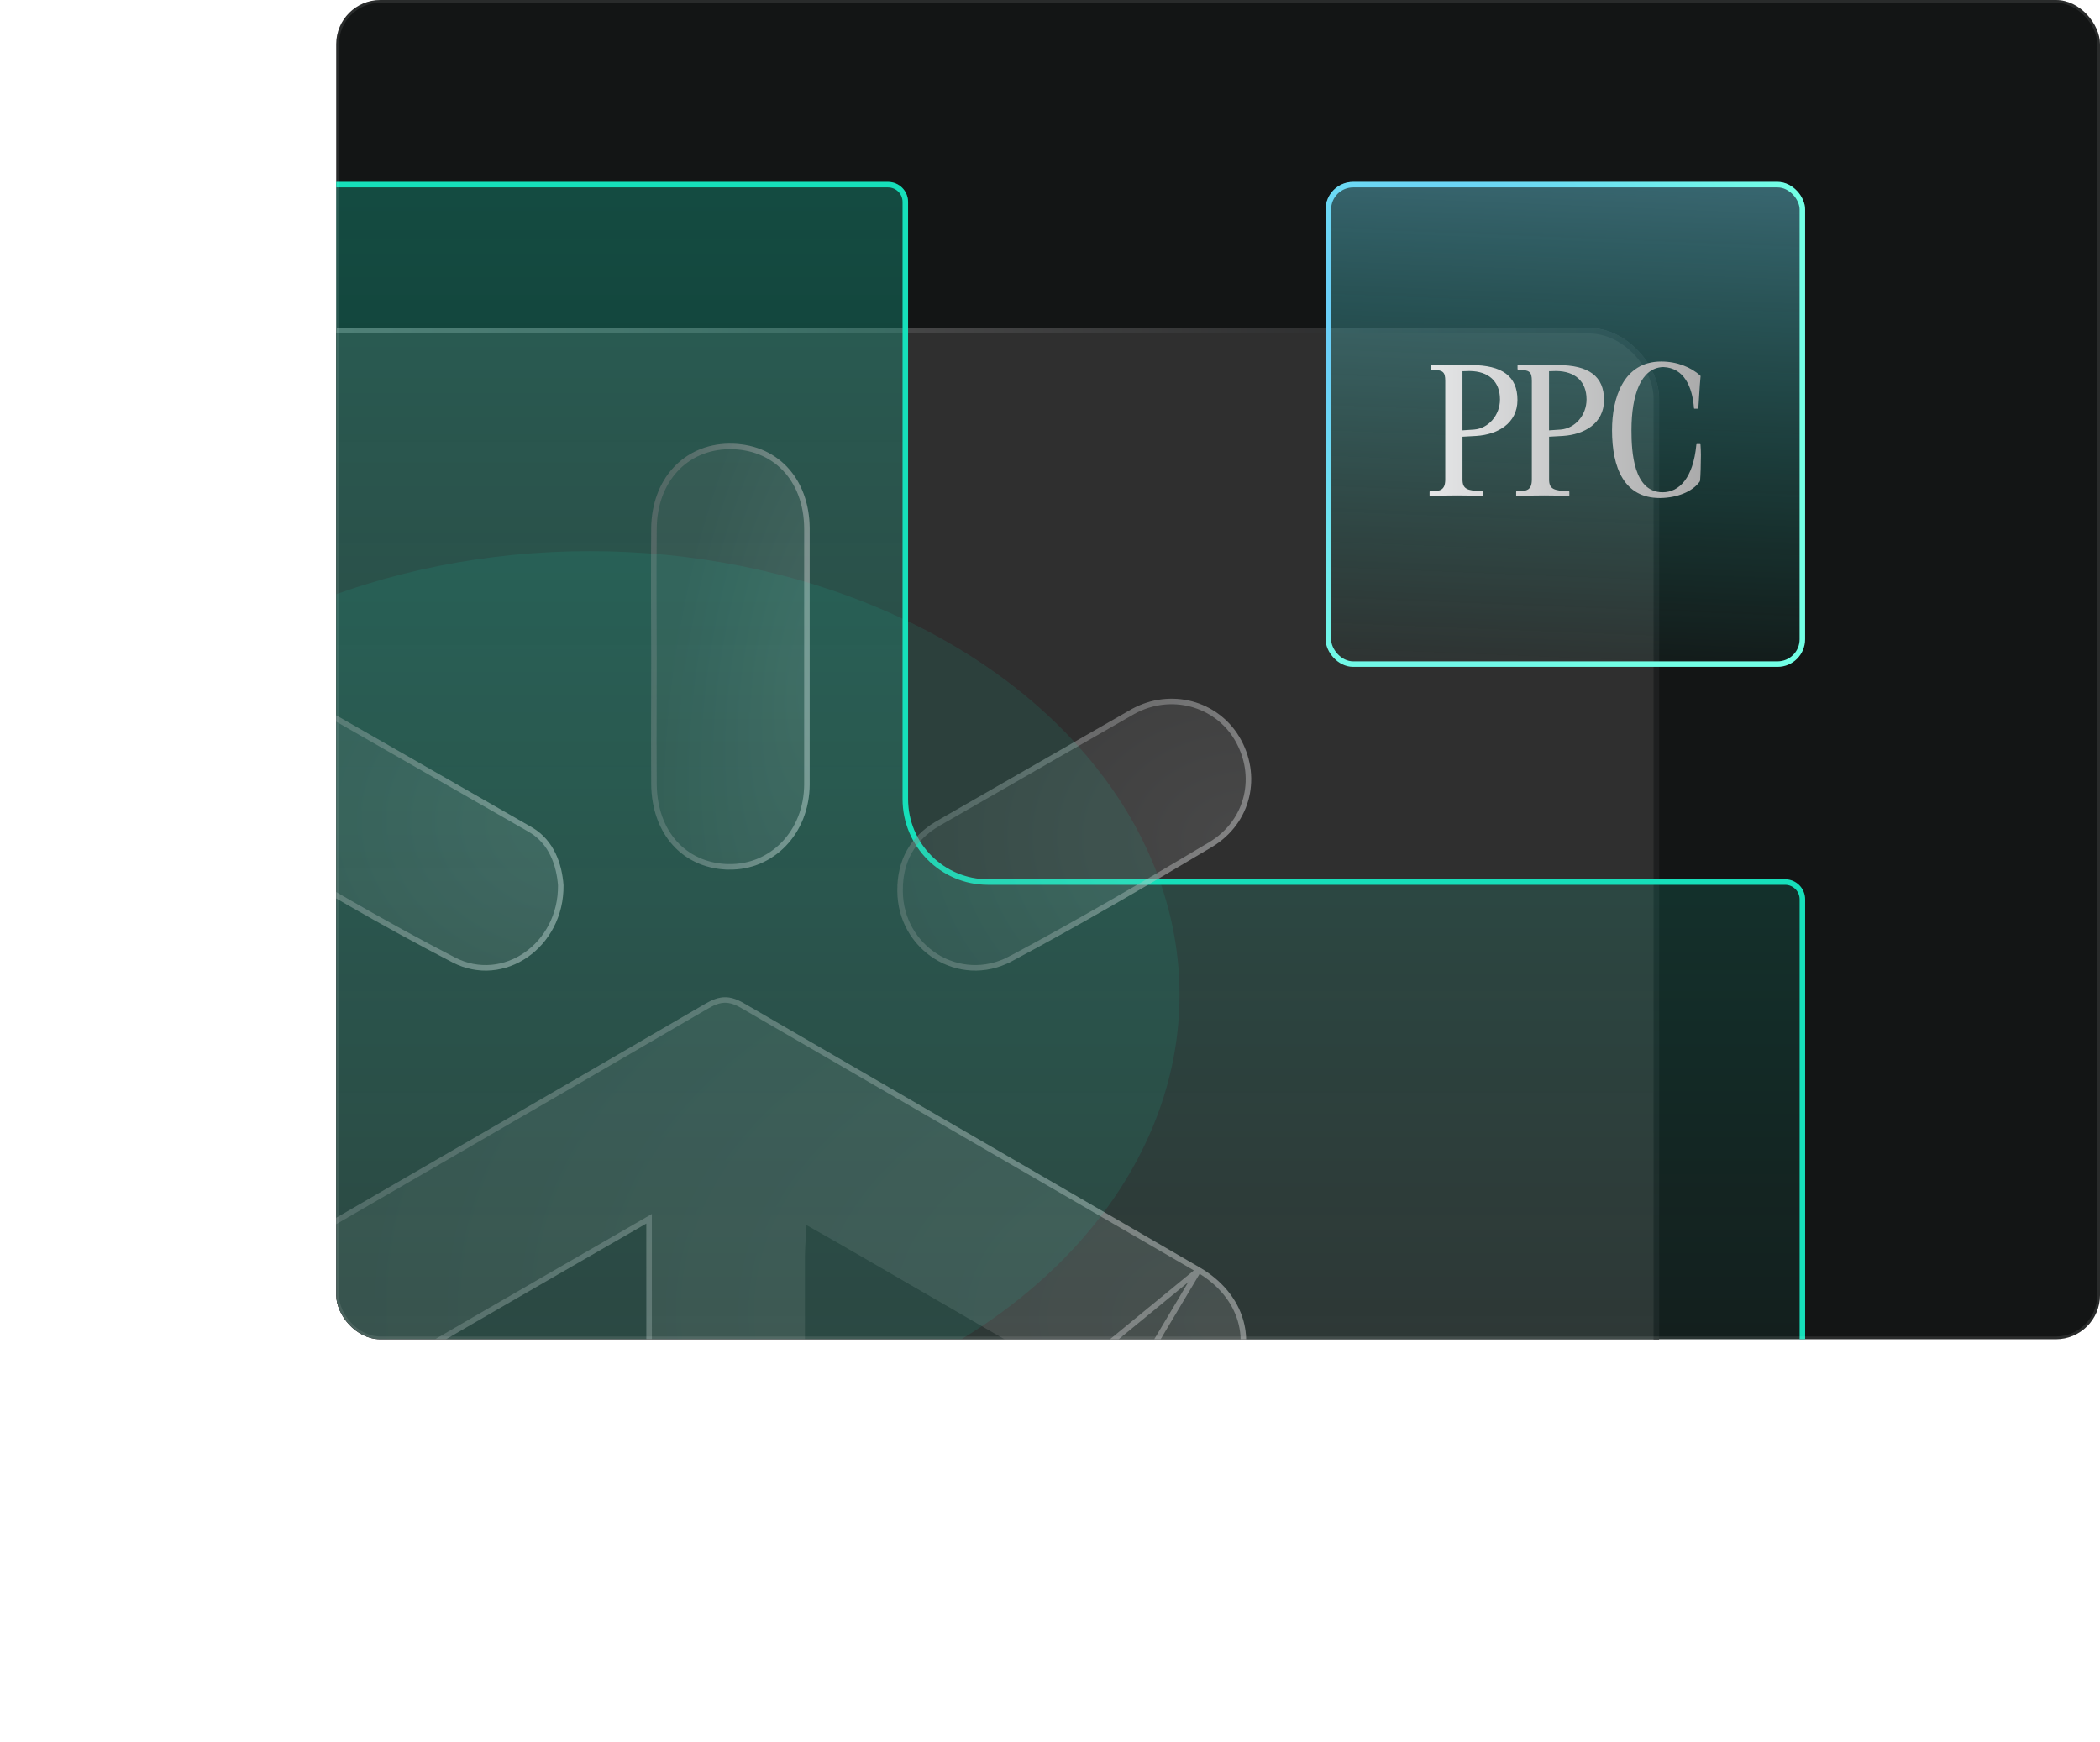<svg xmlns="http://www.w3.org/2000/svg" xmlns:xlink="http://www.w3.org/1999/xlink" id="Layer_1" viewBox="0 0 762 632.17"><defs><clipPath id="clippath"><rect x="122" width="640" height="486" rx="16" ry="16" style="fill:none;"></rect></clipPath><linearGradient id="linear-gradient" x1="-162" y1="40" x2="-162" y2="-468" gradientTransform="translate(136 160) rotate(-90) scale(1 -1)" gradientUnits="userSpaceOnUse"><stop offset="0" stop-color="#666"></stop><stop offset="1" stop-color="#1e1f20"></stop></linearGradient><linearGradient id="linear-gradient-2" x1="329.5" y1="663.35" x2="329.5" y2="-89.2" gradientTransform="translate(0 488) scale(1 -1)" gradientUnits="userSpaceOnUse"><stop offset="0" stop-color="#16dfba" stop-opacity=".4"></stop><stop offset="1" stop-color="#16dfba" stop-opacity="0"></stop></linearGradient><linearGradient id="linear-gradient-3" x1="571.49" y1="420.96" x2="563.99" y2="233.96" gradientTransform="translate(0 488) scale(1 -1)" gradientUnits="userSpaceOnUse"><stop offset="0" stop-color="#6ddcf3" stop-opacity=".4"></stop><stop offset="1" stop-color="#16dfba" stop-opacity="0"></stop></linearGradient><radialGradient id="radial-gradient" cx="-66.72" cy="756.58" fx="-66.72" fy="756.58" r="1" gradientTransform="translate(-94056.88 46945.19) rotate(68.74) scale(140.11 -138.94)" gradientUnits="userSpaceOnUse"><stop offset="0" stop-color="#67bdfe"></stop><stop offset="1" stop-color="#72ffe5"></stop></radialGradient><linearGradient id="linear-gradient-4" x1="518" y1="332.16" x2="645.69" y2="331.98" gradientTransform="translate(0 488) scale(1 -1)" gradientUnits="userSpaceOnUse"><stop offset="0" stop-color="#e5e6e7"></stop><stop offset="1" stop-color="#9a9a9a"></stop></linearGradient><radialGradient id="radial-gradient-2" cx="-69.53" cy="757.05" fx="-69.53" fy="757.05" r="1" gradientTransform="translate(-18249 -187312.54) rotate(-177.67) scale(378.49 -246.85)" gradientUnits="userSpaceOnUse"><stop offset="0" stop-color="#e5e6e7" stop-opacity=".7"></stop><stop offset="1" stop-color="#808081" stop-opacity=".7"></stop></radialGradient><linearGradient id="linear-gradient-5" x1="456.48" y1="-67.06" x2="103.26" y2="59.92" gradientTransform="translate(0 488) scale(1 -1)" gradientUnits="userSpaceOnUse"><stop offset="0" stop-color="#e5e6e7"></stop><stop offset="1" stop-color="#808081"></stop></linearGradient><radialGradient id="radial-gradient-3" cx="-72.99" cy="757.52" fx="-72.99" fy="757.52" r="1" gradientTransform="translate(15273.7 -114805.07) rotate(-170.48) scale(58.39 -153.05)" gradientUnits="userSpaceOnUse"><stop offset="0" stop-color="#e5e6e7" stop-opacity=".7"></stop><stop offset="1" stop-color="#808081" stop-opacity=".7"></stop></radialGradient><linearGradient id="linear-gradient-6" x1="298.04" y1="246.83" x2="237.76" y2="252.08" gradientTransform="translate(0 488) scale(1 -1)" gradientUnits="userSpaceOnUse"><stop offset="0" stop-color="#e5e6e7"></stop><stop offset="1" stop-color="#808081"></stop></linearGradient><radialGradient id="radial-gradient-4" cx="-70.58" cy="758.6" fx="-70.58" fy="758.6" r="1" gradientTransform="translate(-5259.67 -75364.04) rotate(-177.25) scale(128.82 -99.28)" gradientUnits="userSpaceOnUse"><stop offset="0" stop-color="#e5e6e7" stop-opacity=".7"></stop><stop offset="1" stop-color="#808081" stop-opacity=".7"></stop></radialGradient><linearGradient id="linear-gradient-7" x1="208.24" y1="164.61" x2="84.01" y2="202.38" gradientTransform="translate(0 488) scale(1 -1)" gradientUnits="userSpaceOnUse"><stop offset="0" stop-color="#e5e6e7"></stop><stop offset="1" stop-color="#808081"></stop></linearGradient><radialGradient id="radial-gradient-5" cx="-70.58" cy="758.61" fx="-70.58" fy="758.61" r="1" gradientTransform="translate(-5010.12 -75100.02) rotate(-177.25) scale(128.56 -98.94)" gradientUnits="userSpaceOnUse"><stop offset="0" stop-color="#e5e6e7" stop-opacity=".7"></stop><stop offset="1" stop-color="#808081" stop-opacity=".7"></stop></radialGradient><linearGradient id="linear-gradient-8" x1="457.72" y1="164.39" x2="333.77" y2="202.13" gradientTransform="translate(0 488) scale(1 -1)" gradientUnits="userSpaceOnUse"><stop offset="0" stop-color="#e5e6e7"></stop><stop offset="1" stop-color="#808081"></stop></linearGradient></defs><g style="clip-path:url(#clippath);"><rect x="122" width="640" height="486" rx="16" ry="16" style="fill:#131515;"></rect><rect x="122" width="640" height="486" rx="16" ry="16" style="fill:none;"></rect><rect x="94" y="119" width="508" height="406" rx="25.46" ry="25.46" style="fill:#2f2f2f;"></rect><rect x="95" y="120" width="506" height="404" rx="24.46" ry="24.46" style="fill:none; stroke:url(#linear-gradient); stroke-width:2px;"></rect><path d="M112.5,632.17h434c72.33,0,108.5-38.93,108.5-116.81v-189.01c0-4.02-3.24-7.27-7.26-7.27h-289.21c-16.07,0-29.04-13.03-29.04-29.1V73.27c0-4.02-3.26-7.27-7.27-7.27H112.5c-72.33,0-108.5,38.93-108.5,116.81v332.56c0,77.87,36.17,116.81,108.5,116.81Z" style="fill:url(#linear-gradient-2); fill-rule:evenodd;"></path><path d="M654,515.36c0,38.8-9.01,67.71-26.86,86.92-17.83,19.2-44.65,28.88-80.64,28.88H112.5c-35.99,0-62.81-9.68-80.64-28.88-17.85-19.21-26.86-48.13-26.86-86.92V182.81c0-38.8,9.01-67.71,26.86-86.93,17.83-19.2,44.65-28.88,80.64-28.88h209.73c3.46,0,6.27,2.81,6.27,6.27v216.72c0,16.62,13.42,30.1,30.04,30.1h289.21c3.46,0,6.26,2.8,6.26,6.27v189.01Z" style="fill:none; stroke:#16dfba; stroke-width:2px;"></path><rect x="481" y="66" width="174" height="176" rx="10" ry="10" style="fill:url(#linear-gradient-3);"></rect><rect x="482" y="67" width="172" height="174" rx="9" ry="9" style="fill:none; stroke:url(#radial-gradient); stroke-width:2px;"></rect><path d="M533.12,134.64l-2.45.07v21.46l4.25-.29c5.18-.43,9.36-5.18,9.36-10.94,0-6.62-4.25-10.22-10.94-10.3h-.22ZM519.51,132.41l10.08.14,3.6-.07h.58c11.38,0,16.85,4.1,16.85,12.67s-7.27,12.53-14.83,13.03l-5.11.29v15.48c0,3.53,1.66,4.1,7.06,4.32.22,0,.29.07.29.29v1.15c0,.22-.07.29-.29.29-2.66-.14-5.83-.22-8.71-.22-3.31,0-6.91.07-10.01.22-.22,0-.29-.07-.29-.29v-1.15c0-.22.07-.29.29-.29,3.46,0,5.4-.29,5.4-4.32v-35.71c0-3.38-.86-3.96-4.9-4.1-.22,0-.29-.07-.29-.29v-1.15c0-.22.07-.29.29-.29ZM564.53,134.64l-2.45.07v21.46l4.25-.29c5.18-.43,9.36-5.18,9.36-10.94,0-6.62-4.25-10.22-10.94-10.3h-.22ZM550.93,132.41l10.08.14,3.6-.07h.58c11.38,0,16.85,4.1,16.85,12.67s-7.27,12.53-14.83,13.03l-5.11.29v15.48c0,3.53,1.66,4.1,7.06,4.32.22,0,.29.07.29.29v1.15c0,.22-.07.29-.29.29-2.66-.14-5.83-.22-8.71-.22-3.31,0-6.91.07-10.01.22-.22,0-.29-.07-.29-.29v-1.15c0-.22.07-.29.29-.29,3.46,0,5.4-.29,5.4-4.32v-35.71c0-3.38-.86-3.96-4.9-4.1-.22,0-.29-.07-.29-.29v-1.15c0-.22.07-.29.29-.29ZM616.77,174.74c-2.74,3.82-8.42,5.9-14.26,5.98h-.22c-12.96,0-17.35-10.94-17.35-24.62,0-11.52,4.03-24.91,17.86-24.91,5.83,0,10.73,2.09,14.11,5.04.14.14.22.29.14.5-.14,1.51-.36,4.32-.5,6.84-.07,1.66-.22,3.38-.29,4.46,0,.22-.07.29-.29.29h-1.01c-.22,0-.29-.07-.29-.29-.58-7.56-3.53-14.54-11.09-14.83h-.14c-8.06.29-11.45,10.22-11.45,22.9,0,7.78.72,22.54,11.3,22.54,6.05,0,11.09-5.18,12.24-17.21,0-.22.07-.29.29-.29h.94c.22,0,.29.07.29.29.07,1.01.14,2.3.14,3.67,0,3.17-.14,7.42-.29,9.14,0,.22-.07.36-.14.5Z" style="fill:url(#linear-gradient-4);"></path><path d="M435.45,460.04l-165.55-95.99c-5.07-2.96-8.79-2.82-13.86.13-55.11,32.15-110.36,63.93-165.47,95.99-15.88,9.23-20.95,26.29-12.59,40.73,8.43,14.52,25.37,18.54,41.61,9.44,17.35-9.72,34.52-19.88,51.8-29.89,20.32-11.77,40.63-23.47,63.12-36.43v13.33c0,39.62.08,79.21-.07,118.83-.08,8.32,1.47,15.86,7.16,22.2,8.09,9.02,20.38,11.98,31.7,7.68,11.95-4.59,18.62-14.16,18.7-27.84.13-40.73.08-81.41.08-122.15,0-3.37.36-6.84.57-11.49,6.62,3.73,11.87,6.77,17.15,9.8,31.99,18.46,63.97,37.08,96.02,55.46,16.24,9.31,33.39,5.91,41.97-8.11,8.92-14.73,4.01-32.15-12.36-41.72l.04.04Z" style="fill:url(#radial-gradient-2); fill-opacity:.2;"></path><path d="M434.96,460.89h0s-165.55-95.98-165.55-95.98h0c-2.44-1.42-4.45-2.05-6.41-2.02-1.96.03-3.99.72-6.44,2.15h0c-30.81,17.98-61.68,35.84-92.54,53.71-24.33,14.08-48.65,28.16-72.93,42.28h0c-15.46,8.99-20.27,25.46-12.23,39.37,4.08,7.03,10.2,11.49,17.24,13.1,7.04,1.62,15.08.41,23.02-4.03,12.4-6.95,24.7-14.12,37.02-21.3,4.92-2.87,9.83-5.73,14.77-8.59,18.56-10.75,37.09-21.43,57.3-33.08,1.93-1.11,3.87-2.23,5.82-3.36l1.5-.86v15.06c0,9.9,0,19.81.01,29.71.01,29.71.03,59.41-.08,89.12h0c-.08,8.2,1.45,15.45,6.91,21.52h0c7.81,8.71,19.66,11.57,30.6,7.41,5.81-2.23,10.29-5.65,13.33-10.14,3.04-4.49,4.69-10.1,4.72-16.78h0s1,0,1,0l142.95-117.31ZM434.96,460.89c7.97,4.67,13.09,11.21,15.16,18.32,2.08,7.11,1.12,14.86-3.2,21.99-8.25,13.47-24.75,16.86-40.62,7.76l28.65-48.07Z" style="fill:none; stroke:url(#linear-gradient-5); stroke-opacity:.4; stroke-width:2px;"></path><path d="M264.35,315.56c16.37.36,29.38-13.04,29.45-30.93v-92.75c-.08-18.61-12.16-31.09-29.32-30.88-16.37.21-28.05,12.83-28.19,30.8-.13,15.64-.07,31.29,0,46.88,0,15.3-.13,30.52,0,45.81.13,18.25,11.53,30.73,28.06,31.09v-.02Z" style="fill:url(#radial-gradient-3); fill-opacity:.2;"></path><path d="M264.37,314.56l-1.02-.02h0c-7.55-.4-13.9-3.46-18.43-8.46-4.74-5.23-7.56-12.67-7.62-21.59h0c-.09-10.19-.06-20.34-.03-30.51.01-5.09.03-10.19.03-15.3h0c-.07-15.59-.13-31.24,0-46.87h0c.13-17.5,11.45-29.61,27.2-29.81,8.33-.1,15.36,2.87,20.33,8.07,4.97,5.21,7.94,12.72,7.97,21.81v92.74c-.07,17.4-12.68,30.28-28.43,29.94Z" style="fill:none; stroke:url(#linear-gradient-6); stroke-opacity:.4; stroke-width:2px;"></path><path d="M87.71,305.55c25.03,15.3,50.4,30.23,76.49,43.69,18.77,9.72,40.55-5.5,40.29-28.05-.57-7.54-3.36-16.13-11.32-20.87l-77.32-44.26c-13.21-7.05-29.32-.28-36.28,12.76-6.96,12.83-4.22,29.17,8.15,36.72v.02Z" style="fill:url(#radial-gradient-4); fill-opacity:.2;"></path><path d="M164.65,348.35h0c-25.89-13.36-51.08-28.17-75.95-43.36v-.02l-.48-.29c-11.82-7.21-14.55-22.92-7.79-35.39h0c6.75-12.66,22.29-19.08,34.91-12.36l77.3,44.25c7.54,4.49,10.27,12.66,10.83,20.05.24,21.93-20.86,36.43-38.83,27.12Z" style="fill:none; stroke:url(#linear-gradient-7); stroke-opacity:.4; stroke-width:2px;"></path><path d="M367.13,348.83c24.6-13.12,48.72-27.2,72.69-41.51,14.4-8.66,18.13-26.08,9.85-39.96-7.86-13.12-24.88-17.84-39.08-10.01l-70.72,40.6c-9.57,5.57-14.35,14.1-14.27,25.23,0,21.65,22.29,35.88,41.55,25.65h-.02Z" style="fill:url(#radial-gradient-5); fill-opacity:.2;"></path><path d="M366.66,347.95h0c-18.55,9.85-40.06-3.83-40.06-24.76h0c-.07-10.78,4.53-18.98,13.77-24.36,0,0,0,0,0,0l70.71-40.6c13.74-7.57,30.15-2.99,37.73,9.65,8.01,13.42,4.4,30.22-9.5,38.59-23.97,14.31-48.07,28.38-72.65,41.49Z" style="fill:none; stroke:url(#linear-gradient-8); stroke-opacity:.4; stroke-width:2px;"></path><g style="opacity:.1;"><ellipse cx="214" cy="361" rx="214" ry="161" style="fill:#16dfba;"></ellipse></g></g><rect x="122.5" y=".5" width="639" height="485" rx="15.5" ry="15.5" style="fill:none; stroke:rgba(243,245,247,.1);"></rect></svg>